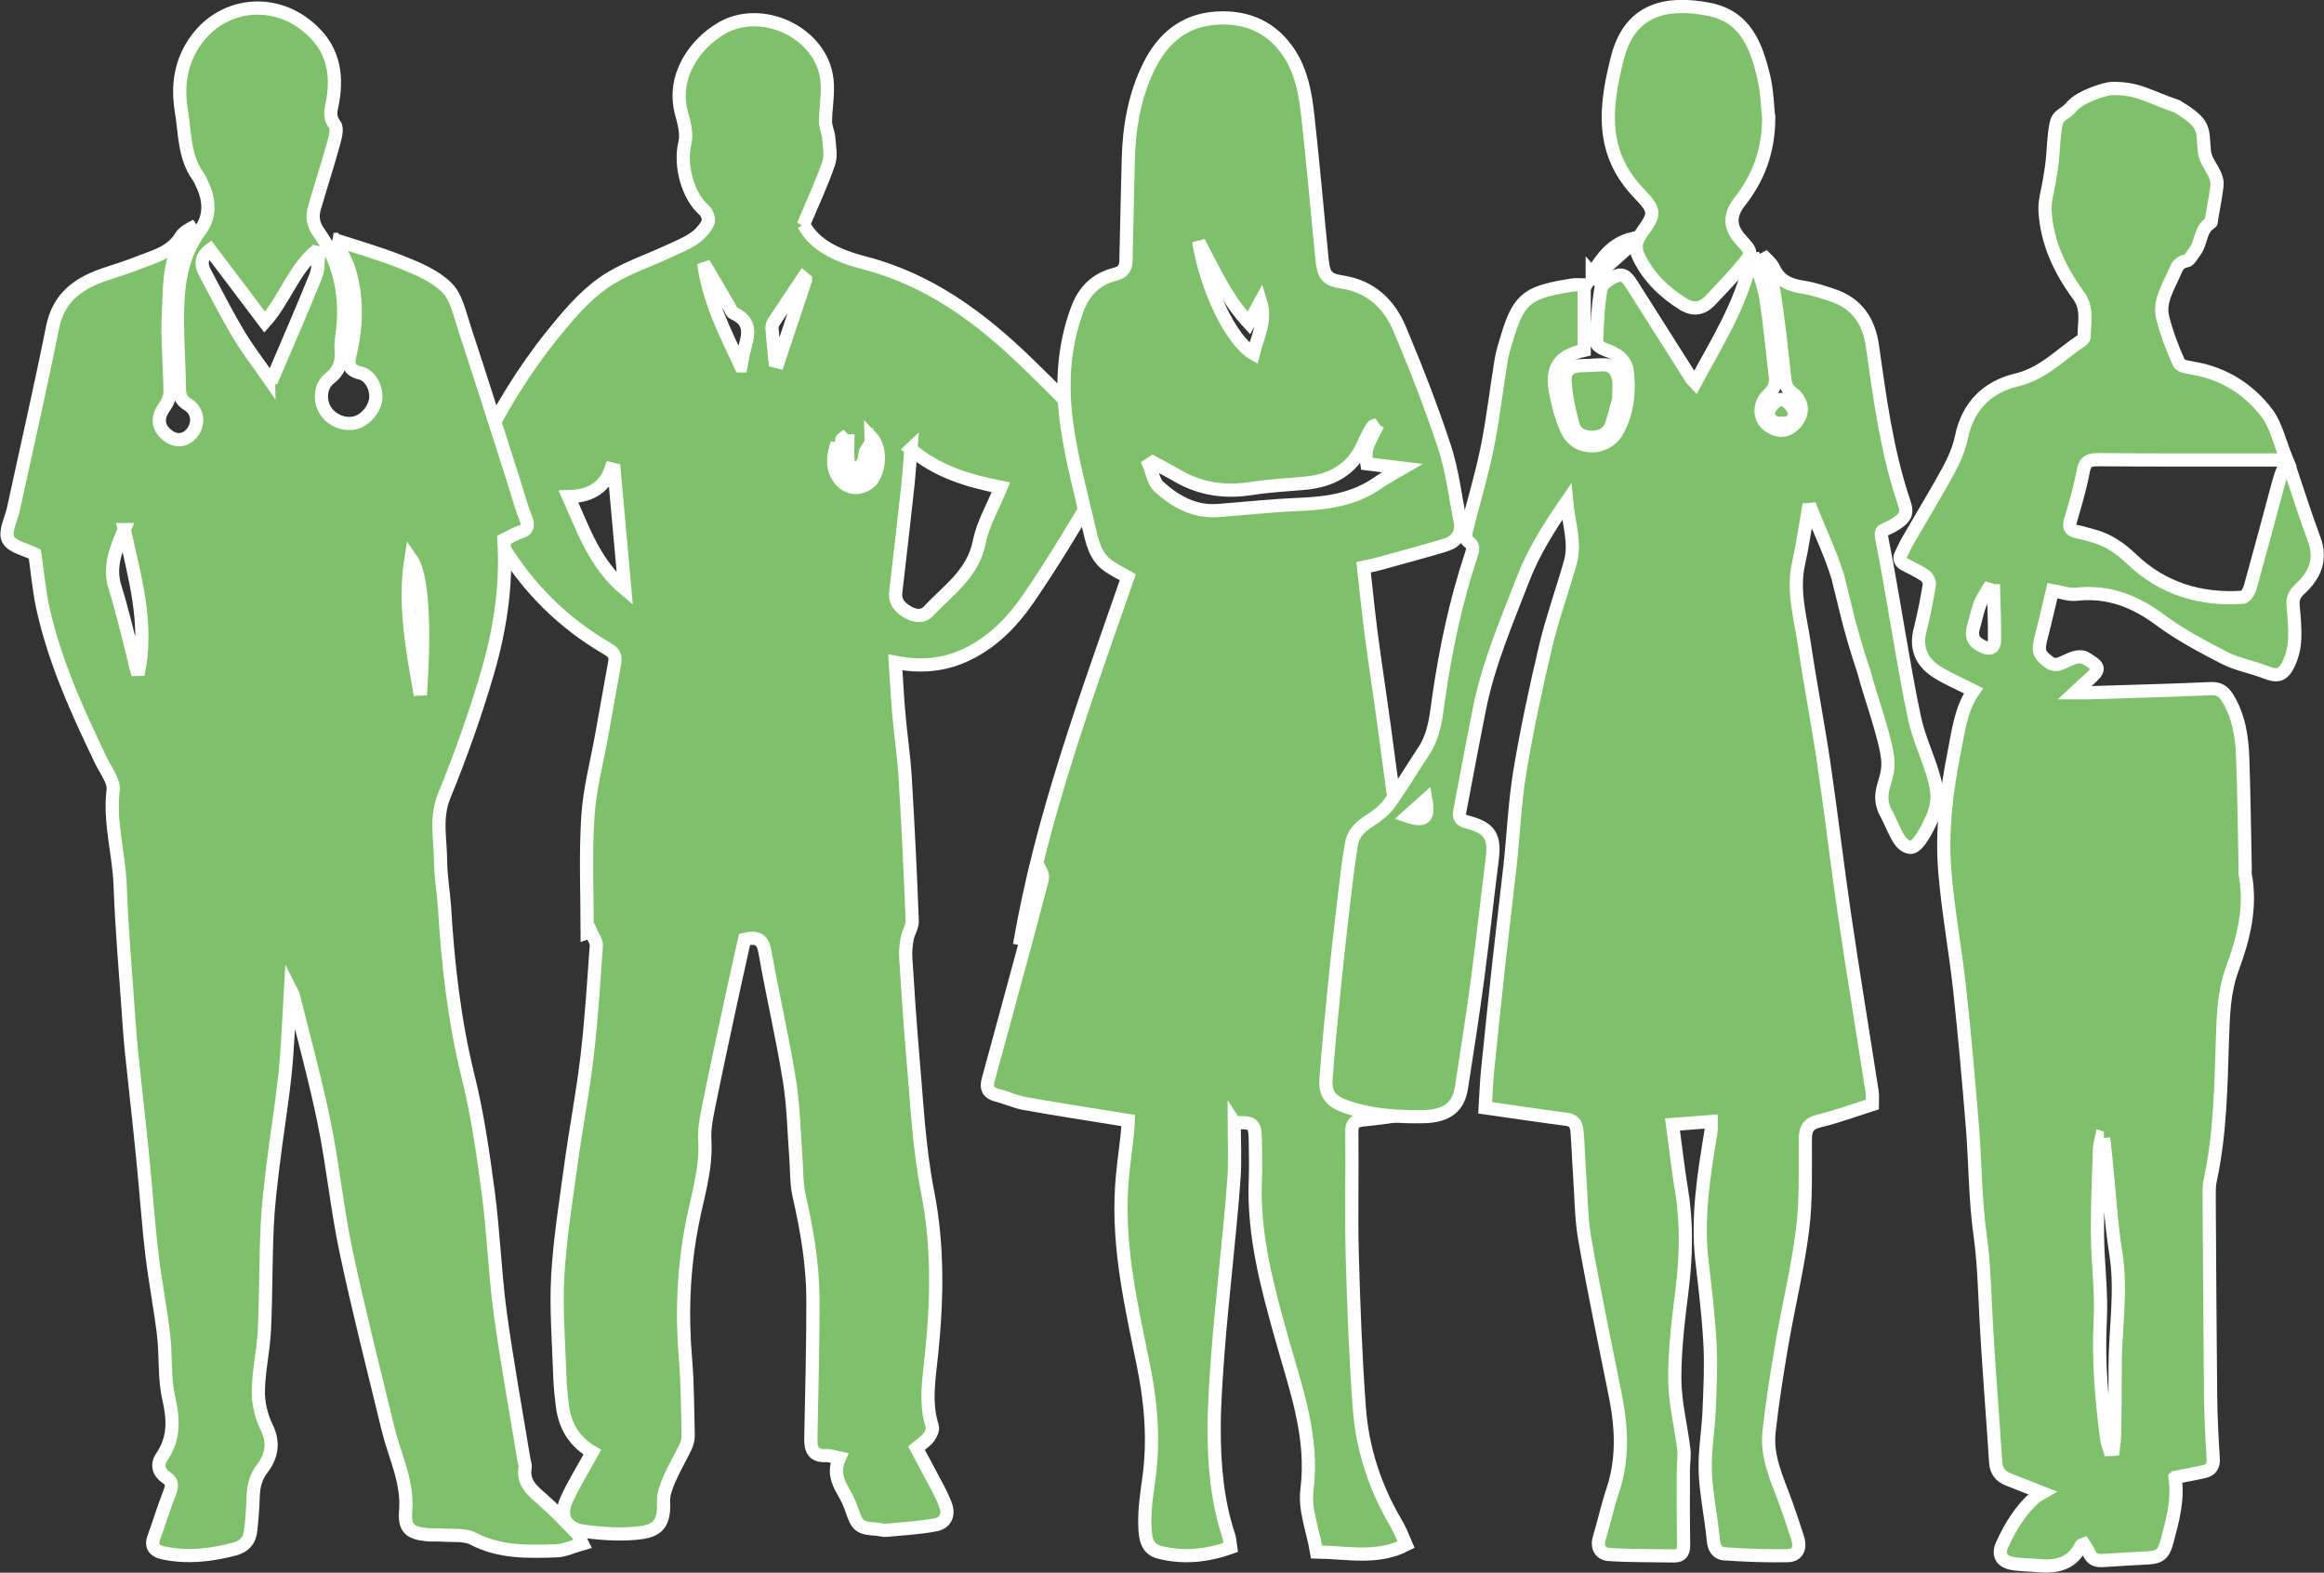 <?xml version="1.0" encoding="UTF-8"?>
<svg id="Layer_1" data-name="Layer 1" xmlns="http://www.w3.org/2000/svg" viewBox="0 0 176.04 119.12">
  <rect x="0" y="0" width="176.04" height="119.12" fill="#333333" stroke="none"/>
  <defs>
    <style>
      .cls-1 {
        fill: #7fc16b;
      }

      .cls-2 {
        fill: none;
        stroke: #fff;
      }
    </style>
  </defs>
  <path class="cls-1" d="m64.23,32.91c-.25.22-.49.34-.48.43.08.74.14,1.49.35,2.19.08.26.55.41.84.61.24-.35.54-.68.68-1.07.11-.3.02-.67.02-1.01-.18.28-.11.58-.2.83-.1.28-.35.5-.54.74-.22-.19-.61-.36-.64-.58-.09-.63-.03-1.29-.03-2.15m-3.21-11.72c-.06-.05-.12-.1-.18-.15-.75,1.12-1.5,2.24-2.24,3.37-.09.13-.14.33-.12.49.06.82.15,1.63.23,2.45.08.02.16.04.24.06.69-2.07,1.38-4.14,2.07-6.21m-4.89,6.52c.06-.33.09-.47.11-.61.19-1.22,1.1-2.59-.71-3.4-.11-.05-.15-.23-.23-.36-.66-1.13-1.32-2.27-1.99-3.4.35,2.73,1.56,5.15,2.8,7.77m-9.62,7.85c-.07-.02-.14-.03-.22-.05-.53,1.54-1.72,2.08-3.22,2.11,1.12,2.51,1.98,5.08,4.26,7-.28-3.13-.55-6.1-.82-9.06m22.49-1.55c-.09,1.11-.15,2.03-.25,2.94-.29,2.64-.59,5.28-.9,7.92-.08.72.33,1.14.87,1.47.53.32,1.17.43,1.6-.04,1.49-1.59,3.38-2.83,3.86-5.25.28-1.4,1.05-2.7,1.64-4.14-2.42-.48-4.8-1.16-6.83-2.89m-2.95,2.4c-.08-.01-.18-.06-.24-.04-1.24.57-1.94.28-2.29-1.05-.13-.51-.07-1.07-.11-1.73-.31.9-.4,1.68.03,2.44.58,1.04,1.7,1.19,2.58.36.75-1.08.64-2.6-.04-3.3.02.98.05,2.15.07,3.32m-5.17-19.39c.88,1.63,2.68,2.39,4.56,2.88,4.94,1.27,8.84,4.16,12.4,7.62,1.42,1.38,2.82,2.77,4.18,4.2.43.45.74,1.03,1.08,1.57.82,1.34.59,2.72-.14,3.95-1.63,2.76-3.28,5.51-5.09,8.14-1.14,1.66-2.56,3.14-4.43,4.09-1.78.91-3.62,1.09-5.62.7.09,1.33.15,2.65.27,3.96.14,1.62.39,3.22.48,4.84.22,3.59.39,7.19.53,10.78.02.44-.3.88-.38,1.33-.09.48-.14.97-.11,1.45.15,2.43.31,4.86.52,7.29.31,3.5.46,7.01,1.14,10.49.8,4.05.72,8.18.29,12.3-.18,1.8-.52,3.62.06,5.43.08.23-.11.62-.28.84-.22.29-.56.5-.92.8.55,1.04,1.12,2.09,1.68,3.15.19.36.35.72.5,1.1.32.77.04,1.41-.72,1.56-1.23.24-2.5.3-3.75.42-.25.02-.51-.07-.77-.09-1.23-.07-1.44-.25-1.82-1.41-.17-.52-.41-1.02-.69-1.49-.44-.76-.7-1.52-.27-2.48-.39-.08-.72-.21-1.04-.19-.92.04-1.13-.46-1.12-1.26.07-3.49.16-6.98.16-10.47,0-2.69-.45-5.34-1.05-7.96-.21-.92-.17-1.89-.24-2.83-.15-1.99-.18-3.99-.5-5.95-.52-3.24-1.28-6.43-1.84-9.66-.17-.97-.58-1.2-1.55-.97-.3,1.37-.62,2.78-.93,4.2-.62,2.87-1.24,5.73-1.82,8.61-.16.79-.31,1.61-.26,2.41.13,2.24-.59,4.34-.99,6.49-.64,3.36-.76,6.72-.47,10.12.16,1.91.15,3.83.2,5.75,0,.28-.07.58-.19.84-.4.84-.88,1.65-1.25,2.5-.23.54-.46,1.15-.43,1.71.1,1.89-.71,2.22-2.07,2.35-1.31.12-2.67.03-3.98-.15-1.37-.18-1.87-1.14-1.28-2.42.55-1.2,1.26-2.33,1.94-3.57-1.34-.77-2.07-1.96-2.26-3.46-.1-.8-.19-1.61-.21-2.42-.08-2.5-.29-5.01-.15-7.49.17-2.87.63-5.73,1.02-8.58.37-2.68.89-5.34,1.2-8.03.33-2.79.5-5.59.7-8.39.02-.34-.28-.7-.43-1.06l-.26.09c0-2.93-.14-5.87.05-8.79.13-2.12.7-4.2,1.07-6.3.32-1.81.64-3.62.97-5.43.11-.59-.26-.82-.67-1.06-3.27-1.91-5.89-4.53-7.84-7.73-.94-1.55-1.5-3.35-2.07-5.08-.18-.55,0-1.35.27-1.91,1.52-3.22,3.38-6.26,5.61-9.03,1.14-1.41,2.35-2.85,3.81-3.88,1.51-1.07,3.36-1.65,5.06-2.45.62-.29,1.28-.55,1.84-.94.43-.29.81-.72,1.05-1.18.11-.21-.06-.74-.27-.93-1.28-1.09-1.89-3.45-1.48-5.1.17-.7-.06-1.54-.26-2.27-.75-2.83,1.05-5.26,3.02-6.42,3.08-1.81,7.6.33,8,3.88.12,1.04-.1,2.12-.11,3.18,0,.42.22.84.25,1.26.05.64.19,1.34-.01,1.91-.53,1.53-1.22,3-1.92,4.67"/>
  <path class="cls-2" d="m64.23,32.91c-.25.22-.49.34-.48.43.08.74.14,1.49.35,2.19.08.26.55.41.84.61.24-.35.54-.68.68-1.07.11-.3.02-.67.02-1.01-.18.28-.11.58-.2.83-.1.28-.35.5-.54.74-.22-.19-.61-.36-.64-.58-.09-.63-.03-1.29-.03-2.15Zm-3.21-11.72c-.06-.05-.12-.1-.18-.15-.75,1.12-1.5,2.24-2.24,3.37-.09.13-.14.33-.12.49.06.82.15,1.63.23,2.45.08.02.16.04.24.06.69-2.07,1.38-4.14,2.07-6.21Zm-4.89,6.52c.06-.33.09-.47.11-.61.19-1.22,1.1-2.59-.71-3.4-.11-.05-.15-.23-.23-.36-.66-1.13-1.32-2.27-1.99-3.4.35,2.73,1.56,5.15,2.8,7.77Zm-9.62,7.85c-.07-.02-.14-.03-.22-.05-.53,1.54-1.72,2.08-3.22,2.11,1.12,2.51,1.98,5.08,4.26,7-.28-3.13-.55-6.1-.82-9.06Zm22.49-1.55c-.09,1.11-.15,2.03-.25,2.94-.29,2.64-.59,5.28-.9,7.92-.08.72.33,1.14.87,1.47.53.32,1.17.43,1.6-.04,1.49-1.59,3.38-2.83,3.86-5.25.28-1.4,1.05-2.7,1.64-4.14-2.42-.48-4.8-1.16-6.83-2.89Zm-2.95,2.4c-.08-.01-.18-.06-.24-.04-1.24.57-1.94.28-2.29-1.05-.13-.51-.07-1.07-.11-1.73-.31.9-.4,1.68.03,2.44.58,1.04,1.7,1.19,2.58.36.75-1.08.64-2.6-.04-3.3.02.98.05,2.15.07,3.32Zm-5.17-19.39c.88,1.63,2.68,2.39,4.56,2.88,4.94,1.27,8.84,4.16,12.4,7.62,1.42,1.38,2.82,2.77,4.18,4.2.43.45.74,1.03,1.08,1.57.82,1.34.59,2.72-.14,3.95-1.63,2.76-3.28,5.51-5.09,8.14-1.14,1.66-2.56,3.14-4.43,4.09-1.78.91-3.62,1.09-5.62.7.09,1.33.15,2.65.27,3.96.14,1.62.39,3.22.48,4.84.22,3.59.39,7.19.53,10.78.02.44-.3.88-.38,1.33-.09.48-.14.97-.11,1.45.15,2.43.31,4.86.52,7.29.31,3.5.46,7.01,1.14,10.49.8,4.05.72,8.18.29,12.3-.18,1.8-.52,3.62.06,5.43.08.23-.11.62-.28.84-.22.29-.56.5-.92.8.55,1.04,1.12,2.09,1.68,3.15.19.36.35.72.5,1.1.32.77.04,1.41-.72,1.56-1.23.24-2.5.3-3.75.42-.25.02-.51-.07-.77-.09-1.23-.07-1.44-.25-1.82-1.41-.17-.52-.41-1.02-.69-1.49-.44-.76-.7-1.52-.27-2.48-.39-.08-.72-.21-1.04-.19-.92.04-1.13-.46-1.12-1.26.07-3.49.16-6.98.16-10.47,0-2.69-.45-5.34-1.05-7.96-.21-.92-.17-1.89-.24-2.83-.15-1.99-.18-3.99-.5-5.95-.52-3.24-1.28-6.43-1.84-9.66-.17-.97-.58-1.2-1.55-.97-.3,1.37-.62,2.78-.93,4.2-.62,2.87-1.24,5.73-1.82,8.61-.16.79-.31,1.61-.26,2.41.13,2.24-.59,4.34-.99,6.49-.64,3.36-.76,6.72-.47,10.12.16,1.91.15,3.83.2,5.75,0,.28-.07.58-.19.84-.4.84-.88,1.65-1.25,2.5-.23.54-.46,1.15-.43,1.71.1,1.89-.71,2.22-2.07,2.35-1.31.12-2.67.03-3.98-.15-1.37-.18-1.87-1.14-1.28-2.42.55-1.2,1.26-2.33,1.94-3.57-1.34-.77-2.07-1.96-2.26-3.46-.1-.8-.19-1.61-.21-2.42-.08-2.5-.29-5.01-.15-7.49.17-2.87.63-5.73,1.02-8.58.37-2.68.89-5.34,1.2-8.03.33-2.79.5-5.59.7-8.39.02-.34-.28-.7-.43-1.06l-.26.09c0-2.93-.14-5.87.05-8.79.13-2.12.7-4.2,1.07-6.3.32-1.81.64-3.62.97-5.43.11-.59-.26-.82-.67-1.06-3.27-1.91-5.89-4.53-7.84-7.73-.94-1.55-1.5-3.35-2.07-5.08-.18-.55,0-1.35.27-1.91,1.52-3.22,3.38-6.26,5.61-9.03,1.14-1.41,2.35-2.85,3.81-3.88,1.51-1.07,3.36-1.65,5.06-2.45.62-.29,1.28-.55,1.84-.94.43-.29.81-.72,1.05-1.18.11-.21-.06-.74-.27-.93-1.28-1.09-1.89-3.45-1.48-5.1.17-.7-.06-1.54-.26-2.27-.75-2.83,1.05-5.26,3.02-6.42,3.08-1.81,7.6.33,8,3.88.12,1.04-.1,2.12-.11,3.18,0,.42.22.84.25,1.26.05.64.19,1.34-.01,1.91-.53,1.53-1.22,3-1.92,4.67Z"/>
  <path class="cls-1" d="m90.81,18.35c.6,3.61,2.49,7.49,4.13,8.43.32-1.3,1-2.51.55-3.93-.28.52-.56,1.03-.89,1.62-1.72-1.86-2.68-4.04-3.79-6.13m13.58,13.79c-.15.07-.38.09-.45.2-.25.42-.47.85-.66,1.3-.85,1.93-2.41,2.77-4.42,2.96-1.35.12-2.72.19-4.06.4-1.99.31-3.85.06-5.6-.96-.62-.36-1.25-.69-1.88-1.03-.09.06-.19.12-.28.18.24.57.34,1.3.75,1.68,1.24,1.11,2.67,1.93,4.44,1.8,2.05-.15,4.09-.38,6.14-.46,2.14-.09,4.19-.37,5.99-1.63.53-.37,1.11-.67,1.88-1.12-1.09-.13-1.9-.23-2.7-.33-.16-1.03-.12-1.14.84-2.98m-10.9,52.88c0,1.45.08,2.85-.02,4.24-.16,2.34-.42,4.67-.64,7-.19,2.02-.41,4.03-.56,6.05-.14,1.96-.3,3.93-.3,5.89,0,2.75.23,5.48,1.1,8.11.09.27.1.56.15.9-1.79.64-3.62.83-5.44.35-1.04-.27-1.04-1.35-1.06-2.15-.03-1.17.16-2.35.32-3.53.39-2.91.13-5.77-.46-8.63-.89-4.33-1.87-8.65-1.63-13.11.07-1.41.29-2.82.44-4.23.04-.39.06-.79.07-1.04-2.68-.43-5.27-.83-7.85-1.29-.73-.13-1.42-.46-2.14-.64-.64-.17-.78-.55-.62-1.13.88-3.21,1.75-6.43,2.62-9.64.5-1.86,1-3.71,1.48-5.57.05-.2,0-.43-.13-.68-.53,1.88-1.06,3.77-1.59,5.65,1.64-9.6,5.02-18.68,8.2-27.85-.5-.29-1.04-.55-1.52-.89-.94-.68-1.17-1.76-1.41-2.79-.59-2.55-1.28-5.08-1.66-7.66-.45-3.02-.32-6.05.77-8.97.51-1.38,1.44-2.29,2.86-2.64.6-.15.81-.48.82-1.03.06-2.58.11-5.17.18-7.75.07-2.44.49-4.82,1.59-7.02,1.05-2.1,2.69-3.46,5.12-3.6,2.32-.14,4.21.72,5.49,2.68.93,1.43,1.22,3.1,1.4,4.76.4,3.59.71,7.2,1.07,10.79.12,1.25.35,1.58,1.53,1.76,2.18.34,3.57,1.68,4.36,3.57,1.24,2.94,2.4,5.92,3.4,8.95.59,1.82.81,3.75,1.18,5.64.18.93-.32,1.52-1.14,1.77-1.72.52-3.47.98-5.2,1.46-.3.08-.62.13-.98.21.19,1.66.35,3.3.56,4.93.31,2.37.68,4.74,1,7.11.35,2.57.7,5.15,1.01,7.72.17,1.44.31,2.88.38,4.33.21,4.07.85,8.07,1.84,12.02.35,1.39.63,2.8.95,4.2.1.45-.04.74-.5.81-1.7.26-3.41.57-5.12.73-.71.07-1.03.17-1.01.98.04,3.08-.05,6.16.03,9.23.11,3.89.25,7.78.54,11.65.23,3.06,1.17,5.96,2.74,8.63.15.25.28.51.4.77.12.26.23.53.4.93-2.16,1.12-4.4.59-6.78.55-.27-1.61-.92-3.21-.73-4.69.51-4.01-.83-7.64-1.87-11.34-1.12-3.98-2.21-7.95-2.04-12.14.04-1.01.01-2.02,0-3.03-.03-1.26-.16-1.37-1.58-1.3"/>
  <path class="cls-2" d="m90.81,18.35c.6,3.61,2.49,7.49,4.13,8.43.32-1.3,1-2.51.55-3.93-.28.52-.56,1.03-.89,1.62-1.72-1.86-2.68-4.04-3.79-6.13Zm13.58,13.79c-.15.07-.38.09-.45.2-.25.42-.47.85-.66,1.3-.85,1.93-2.41,2.77-4.42,2.96-1.35.12-2.72.19-4.06.4-1.99.31-3.85.06-5.6-.96-.62-.36-1.25-.69-1.88-1.03-.09.06-.19.12-.28.18.24.57.34,1.3.75,1.68,1.24,1.11,2.67,1.93,4.44,1.8,2.05-.15,4.09-.38,6.14-.46,2.14-.09,4.19-.37,5.99-1.63.53-.37,1.11-.67,1.88-1.12-1.09-.13-1.9-.23-2.7-.33-.16-1.03-.12-1.14.84-2.98Zm-10.9,52.88c0,1.45.08,2.85-.02,4.24-.16,2.34-.42,4.67-.64,7-.19,2.02-.41,4.03-.56,6.05-.14,1.96-.3,3.93-.3,5.89,0,2.75.23,5.48,1.1,8.11.09.27.1.56.15.9-1.79.64-3.62.83-5.44.35-1.04-.27-1.04-1.35-1.06-2.15-.03-1.17.16-2.35.32-3.53.39-2.91.13-5.77-.46-8.63-.89-4.33-1.87-8.65-1.63-13.11.07-1.41.29-2.82.44-4.23.04-.39.06-.79.07-1.04-2.68-.43-5.27-.83-7.85-1.29-.73-.13-1.42-.46-2.14-.64-.64-.17-.78-.55-.62-1.13.88-3.21,1.75-6.43,2.62-9.64.5-1.86,1-3.71,1.48-5.57.05-.2,0-.43-.13-.68-.53,1.88-1.06,3.77-1.59,5.65,1.64-9.6,5.02-18.68,8.2-27.85-.5-.29-1.04-.55-1.52-.89-.94-.68-1.17-1.76-1.41-2.79-.59-2.55-1.28-5.08-1.66-7.66-.45-3.02-.32-6.05.77-8.97.51-1.38,1.44-2.29,2.86-2.64.6-.15.81-.48.82-1.03.06-2.58.11-5.17.18-7.75.07-2.44.49-4.82,1.59-7.02,1.05-2.1,2.69-3.46,5.12-3.6,2.32-.14,4.21.72,5.49,2.68.93,1.43,1.22,3.1,1.4,4.76.4,3.59.71,7.2,1.07,10.79.12,1.25.35,1.58,1.53,1.76,2.18.34,3.57,1.68,4.36,3.57,1.24,2.94,2.4,5.92,3.4,8.95.59,1.82.81,3.75,1.18,5.64.18.93-.32,1.52-1.14,1.77-1.72.52-3.47.98-5.2,1.46-.3.08-.62.13-.98.21.19,1.66.35,3.3.56,4.93.31,2.37.68,4.74,1,7.11.35,2.57.7,5.15,1.01,7.72.17,1.44.31,2.88.38,4.33.21,4.07.85,8.07,1.84,12.02.35,1.39.63,2.8.95,4.2.1.45-.04.74-.5.81-1.7.26-3.41.57-5.12.73-.71.07-1.03.17-1.01.98.04,3.08-.05,6.16.03,9.23.11,3.89.25,7.78.54,11.65.23,3.06,1.17,5.96,2.74,8.63.15.25.28.51.4.77.12.26.23.53.4.93-2.16,1.12-4.4.59-6.78.55-.27-1.61-.92-3.21-.73-4.69.51-4.01-.83-7.64-1.87-11.34-1.12-3.98-2.21-7.95-2.04-12.14.04-1.01.01-2.02,0-3.03-.03-1.26-.16-1.37-1.58-1.3Z"/>
  <path class="cls-1" d="m31.84,52.63c.39-5.62.11-9.15-.71-10.32-.55,3.43.1,6.88.71,10.32m-22.43-12.52c-.6,1.43-1.2,2.8-.69,4.4.51,1.61.88,3.26,1.31,4.9.08.31.14.62.21.92.07.26.15.53.21.75.83-3.78-.25-7.36-1.04-10.97m10.92-11.51c.11,0,.22,0,.34,0,1.09-2.55,2.2-5.1,3.24-7.67.22-.54.17-1.18.24-1.78-.1-.02-.19-.05-.29-.07-1.66,1.44-2.31,3.64-3.81,5.32-1.4-1.85-2.76-3.66-4.14-5.48-.68.51-.73,1.09-.39,1.72.83,1.55,1.62,3.12,2.52,4.63.69,1.16,1.52,2.23,2.29,3.34m4.94-10.47c1.56.51,3.4,1.03,5.18,1.74,1.21.48,2.51,1.03,3.4,1.92.73.72.97,1.98,1.32,3.03,1.3,3.96,2.56,7.93,3.83,11.9.27.85.49,1.72.83,2.55.23.57.14.85-.44,1.04-.43.14-.82.39-1.22.58.23,3.47-.3,6.85-1.26,10.12-.92,3.14-2.02,6.23-3.26,9.26-.68,1.66-.29,3.25-.28,4.87,0,1.18.22,2.36.3,3.55.26,4.33.74,8.61,1.79,12.85.71,2.87,1.13,5.82,1.52,8.75.4,3.01.5,6.06.9,9.07.51,3.74,1.19,7.45,1.8,11.18.03.2.13.41.1.59-.21,1.17.54,1.77,1.3,2.43.91.8,1.75,1.68,2.6,2.55.15.15.21.39.43.82-.7.2-1.3.5-1.91.53-2.17.07-4.33.15-6.37-.92-.64-.33-1.52-.21-2.3-.27-.38-.03-.76.01-1.13-.02-1.38-.13-1.78-.49-1.67-1.84.17-2.19-.82-4.09-1.32-6.12-1.09-4.5-2.24-8.99-3.2-13.52-.68-3.21-.99-6.49-1.65-9.71-.66-3.23-1.54-6.42-2.33-9.62-.03-.13-.11-.24-.23-.48-.13,2.2-.19,4.26-.4,6.3-.24,2.32-.63,4.63-.91,6.95-.19,1.55-.38,3.11-.45,4.66-.12,2.61-.09,5.23-.21,7.84-.07,1.55-.44,3.1-.46,4.65-.02.91.22,1.91.62,2.73.59,1.19.39,2.21-.33,3.15-.5.65-.65,1.32-.68,2.08-.03.87-.09,1.74-.19,2.6-.08.74-.45,1.21-1.26,1.42-1.76.46-3.53.66-5.32.29-.58-.12-1.04-.41-.76-1.16.4-1.1.74-2.23,1.17-3.33.2-.5.31-.88-.24-1.24-.56-.37-.72-.97-.35-1.51.97-1.41.93-2.83.56-4.45-.36-1.56-.21-3.23-.4-4.84-.24-2.03-.64-4.04-.88-6.07-.29-2.44-.45-4.9-.7-7.34-.26-2.64-.56-5.28-.84-7.92-.09-.84-.15-1.67-.21-2.51-.23-3.41-.54-6.82-.66-10.23-.09-2.4-.83-4.73-.53-7.17.09-.69-.55-1.48-.9-2.21-1.8-3.74-3.52-7.51-4.42-11.58-.3-1.35-.41-2.74-.61-4.1-.67-.34-1.73-.54-2.03-1.13-.28-.56.24-1.52.41-2.3.99-4.58,2.04-9.15,2.96-13.74.47-2.35,2.05-3.4,4.11-4.07.87-.28,1.75-.57,2.6-.91,1.12-.43,2.3-.74,3.01-1.89.23-.38.72-.61,1.17-.85-2.17,1.71-1.98,4.19-2.11,6.49-.11,2.02.1,4.06.12,6.1,0,.38-.18.82-.41,1.14-.58.79-.55,1.52.18,2.13.64.54,1.4.47,1.9-.16.56-.72.45-1.68-.35-2.16-.5-.3-.6-.65-.61-1.19-.02-1.74-.15-3.49-.15-5.23,0-2.38.21-4.71,1.72-6.75.78-1.05.73-2.28.17-3.46-.1-.21-.18-.43-.32-.62-1.07-1.49-.99-3.26-1.27-4.95-.31-1.91-.08-3.66,1.04-5.28,1.99-2.87,5.8-3.36,8.5-1.15,1.9,1.55,2.32,3.47,1.91,5.75-.1.54-.31,1.09.17,1.7.24.31.01,1.05-.13,1.56-.44,1.6-.96,3.18-1.42,4.78-.18.63-.1,1.21.32,1.8,1.74,2.43,2.19,5.17,1.74,8.08-.04.26-.05.52-.03.78.08.88-.09,1.61-.86,2.21-.69.54-.79,1.55-.42,2.29.41.8,1.39,1.28,2.27,1.1.76-.15,1.48-.93,1.62-1.75.13-.77-.33-1.84-1.14-2.03-1.21-.28-.87-1.04-.72-1.74.44-2.02.46-4.03-.12-6-.27-.91-.83-1.73-1.16-2.39"/>
  <path class="cls-2" d="m31.84,52.63c.39-5.62.11-9.15-.71-10.32-.55,3.43.1,6.88.71,10.32Zm-22.43-12.52c-.6,1.43-1.2,2.8-.69,4.4.51,1.61.88,3.26,1.31,4.9.08.31.14.62.21.92.07.26.15.53.21.75.83-3.78-.25-7.36-1.04-10.97Zm10.92-11.51c.11,0,.22,0,.34,0,1.09-2.55,2.2-5.1,3.24-7.67.22-.54.17-1.18.24-1.78-.1-.02-.19-.05-.29-.07-1.66,1.44-2.31,3.64-3.81,5.32-1.4-1.85-2.76-3.66-4.14-5.48-.68.51-.73,1.09-.39,1.72.83,1.55,1.62,3.12,2.52,4.63.69,1.16,1.52,2.23,2.29,3.34Zm4.94-10.47c1.56.51,3.4,1.03,5.18,1.74,1.21.48,2.51,1.03,3.4,1.92.73.72.97,1.98,1.32,3.03,1.3,3.96,2.56,7.93,3.83,11.9.27.85.49,1.72.83,2.55.23.57.14.85-.44,1.04-.43.14-.82.39-1.22.58.23,3.47-.3,6.85-1.26,10.12-.92,3.14-2.02,6.23-3.26,9.26-.68,1.66-.29,3.25-.28,4.87,0,1.18.22,2.36.3,3.55.26,4.33.74,8.61,1.79,12.85.71,2.87,1.13,5.82,1.52,8.75.4,3.01.5,6.06.9,9.07.51,3.74,1.19,7.45,1.8,11.18.03.2.13.41.1.59-.21,1.17.54,1.77,1.3,2.43.91.8,1.75,1.68,2.6,2.55.15.15.21.39.43.82-.7.2-1.3.5-1.91.53-2.17.07-4.33.15-6.37-.92-.64-.33-1.52-.21-2.3-.27-.38-.03-.76.01-1.13-.02-1.38-.13-1.78-.49-1.67-1.84.17-2.19-.82-4.09-1.32-6.12-1.09-4.5-2.24-8.99-3.2-13.52-.68-3.21-.99-6.49-1.65-9.71-.66-3.23-1.54-6.42-2.33-9.62-.03-.13-.11-.24-.23-.48-.13,2.2-.19,4.26-.4,6.3-.24,2.32-.63,4.63-.91,6.95-.19,1.55-.38,3.11-.45,4.66-.12,2.61-.09,5.23-.21,7.84-.07,1.55-.44,3.1-.46,4.65-.02.91.22,1.91.62,2.73.59,1.19.39,2.21-.33,3.15-.5.65-.65,1.32-.68,2.08-.03.87-.09,1.74-.19,2.6-.08.74-.45,1.21-1.26,1.42-1.76.46-3.53.66-5.32.29-.58-.12-1.04-.41-.76-1.16.4-1.1.74-2.23,1.17-3.33.2-.5.31-.88-.24-1.24-.56-.37-.72-.97-.35-1.51.97-1.41.93-2.83.56-4.45-.36-1.56-.21-3.23-.4-4.84-.24-2.03-.64-4.04-.88-6.07-.29-2.44-.45-4.9-.7-7.34-.26-2.64-.56-5.28-.84-7.92-.09-.84-.15-1.67-.21-2.51-.23-3.41-.54-6.82-.66-10.23-.09-2.4-.83-4.73-.53-7.17.09-.69-.55-1.48-.9-2.21-1.8-3.74-3.52-7.51-4.42-11.58-.3-1.35-.41-2.74-.61-4.1-.67-.34-1.73-.54-2.03-1.13-.28-.56.24-1.52.41-2.3.99-4.58,2.04-9.15,2.96-13.74.47-2.35,2.05-3.4,4.11-4.07.87-.28,1.75-.57,2.6-.91,1.12-.43,2.3-.74,3.01-1.89.23-.38.72-.61,1.17-.85-2.17,1.71-1.98,4.19-2.11,6.49-.11,2.02.1,4.06.12,6.1,0,.38-.18.82-.41,1.14-.58.79-.55,1.52.18,2.13.64.54,1.4.47,1.9-.16.56-.72.45-1.68-.35-2.16-.5-.3-.6-.65-.61-1.19-.02-1.74-.15-3.49-.15-5.23,0-2.38.21-4.71,1.72-6.75.78-1.05.73-2.28.17-3.46-.1-.21-.18-.43-.32-.62-1.07-1.49-.99-3.26-1.27-4.95-.31-1.91-.08-3.66,1.04-5.28,1.99-2.87,5.8-3.36,8.5-1.15,1.9,1.55,2.32,3.47,1.91,5.75-.1.54-.31,1.09.17,1.7.24.31.01,1.05-.13,1.56-.44,1.6-.96,3.18-1.42,4.78-.18.63-.1,1.21.32,1.8,1.74,2.43,2.19,5.17,1.74,8.08-.04.26-.05.52-.03.78.08.88-.09,1.61-.86,2.21-.69.54-.79,1.55-.42,2.29.41.8,1.39,1.28,2.27,1.1.76-.15,1.48-.93,1.62-1.75.13-.77-.33-1.84-1.14-2.03-1.21-.28-.87-1.04-.72-1.74.44-2.02.46-4.03-.12-6-.27-.91-.83-1.73-1.16-2.39Z"/>
  <path class="cls-1" d="m106.63,61.82c.5-.45.91-.82,1.38-1.24.24,1.37-.08,1.68-1.38,1.24m39.72.2c.52-1.29.43-2,.18-2.97-.41-1.58-1.17-3.08-1.51-4.67-.79-3.68-1.67-9.57-2.41-13.26-.26-1.31-.06-.68,1.16-1.55.63-.45.71-.79.47-1.48-1.31-3.87-1.84-7.89-2.41-11.91-.26-1.85-1.19-3.23-3.05-3.83-.71-.23-1.43-.48-2.16-.59-.99-.15-1.8-.44-2.26-1.44-.18-.4-.59-.7-.9-1.05.24.89.72,1.62.85,2.42.37,2.27.62,4.57.87,6.86.06.51.11.88.58,1.22.81.59.88,1.5.31,2.2-.62.74-1.33.82-2.13.24-.69-.5-.74-1.59-.03-2.27.45-.42.65-.85.57-1.44-.24-1.98-.41-3.97-.72-5.93-.16-1-.57-1.97-.87-2.95-.09.01-.17.03-.26.04-.74,3.4-2.58,6.28-4.22,9.33-.16-.17-.23-.22-.27-.29-1.5-2.36-3-4.72-4.49-7.08-.29-.46-.61-.97-1.21-.72-.46.19-1.1.58-1.17.97-.24,1.35-.28,2.74-.33,4.11,0,.16.39.42.64.5.85.28,1.59.77,1.69,1.66.17,1.56.02,3.13-.78,4.54-.8,1.41-2.95,1.48-3.71.05-.46-.87-.7-1.88-.91-2.85-.43-2,.18-2.91,2.13-3.35v-4.94c-.21,0-.56-.05-.9,0-3.23.52-4,.9-4.88,3.78-.19.63-.4,1.26-.51,1.91-.37,2.25-.62,4.52-1.08,6.75-.43,2.11-1.07,4.17-1.58,6.26-.05.23.01.62.17.73.46.31.35.64.21,1.05-1.17,3.53-1.93,7.15-2.46,10.84-.19,1.36-.31,2.75-1.11,3.96-.88,1.32-1.69,2.69-2.61,3.98-.37.51-.91.94-1.45,1.28-.7.44-1.28.95-1.42,1.76-.24,1.37-.4,2.74-.56,4.12-.26,2.24-.52,4.48-.74,6.72-.24,2.36-.47,4.72-.64,7.08-.07,1.02.38,1.6,1.37,1.96,1.93.71,3.96.84,5.98.81,1.87-.04,2.69-.75,2.92-2.23.43-2.76.86-5.53,1.23-8.3.39-2.97.71-5.96,1.09-8.94.22-1.77-.16-2.4-1.9-2.85-.42-.11-.65-.31-.56-.78.5-2.6.98-5.21,1.5-7.81.68-3.4,2.05-6.57,3.29-9.78.79-2.06,1.94-3.89,3.31-5.88.16,1.68.7,3.13.27,4.63-.6,2.1-1.34,4.15-1.85,6.27-.74,3.13-1.42,6.28-1.95,9.45-.39,2.33-.49,4.71-.74,7.07-.27,2.47-.58,4.93-.85,7.4-.3,2.76-.59,5.52-.87,8.28-.09.91-.12,1.83-.18,2.8,2.12.3,4.15.61,6.18.87.61.08.75.49.78.96.09,1.1.12,2.2.2,3.3.11,1.62.11,3.26.39,4.85.7,3.97,1.53,7.92,2.32,11.87.48,2.41.58,4.8-.22,7.18-.39,1.17-.65,2.38-1.01,3.57-.21.7.13,1.19.72,1.23,1.64.11,3.28.08,4.92.11.7.01.76-.4.75-.97-.03-1.85-.02-3.7-.02-5.55,0-.51.1-1.03.04-1.54-.22-1.8-.69-3.6-.69-5.4,0-2.25.28-4.5.56-6.74.3-2.49.37-4.96-.04-7.45-.27-1.66-.46-3.34-.69-5.03,1.01-.08,1.95-.15,2.92-.22,0,.32.03.53,0,.72-.54,3.26-1.07,6.51-.69,9.83.24,2.1.5,4.2.61,6.3.09,1.7,0,3.41-.07,5.12-.07,1.53-.35,3.06-.29,4.57.07,1.72.45,3.43.61,5.15.05.6.3,1.01.81,1.05,1.61.11,3.22.17,4.83.14.77-.02.98-.62.75-1.33-.28-.88-.57-1.75-.88-2.61-.63-1.76-1.5-3.49-1.29-5.42.24-2.2.59-4.39.96-6.57.5-2.92,1.21-5.81,1.58-8.74.28-2.24.2-4.53.21-6.79,0-.8.16-1.25,1.03-1.46,1.38-.33,2.72-.83,4.04-1.25,0-.36.03-.63,0-.89-.69-4.47-1.43-8.93-2.09-13.41-.56-3.82-1.01-7.67-1.57-11.49-.45-3.05-1.04-6.07-1.49-9.12-.3-2.01-.9-4-.43-6.08.3-1.34.49-2.71.73-4.06.07,0,.15-.02.22-.03.68,1.71,1.49,3.37,2.02,5.12.56,2.16.82,3.71,1.98,7.19.39,1.56,1.7,5.12,1.81,6.71.11,1.59-.86,2.26-.26,3.74.77,1.42,1.05,2.71,1.93,2.84.46.07,1.03-.77,1.68-2.19"/>
  <path class="cls-2" d="m106.63,61.82c.5-.45.91-.82,1.38-1.24.24,1.37-.08,1.68-1.38,1.24Zm39.72.2c.52-1.29.43-2,.18-2.97-.41-1.58-1.17-3.08-1.51-4.67-.79-3.68-1.67-9.57-2.41-13.26-.26-1.31-.06-.68,1.16-1.55.63-.45.71-.79.47-1.48-1.31-3.87-1.84-7.89-2.41-11.91-.26-1.85-1.19-3.23-3.05-3.83-.71-.23-1.43-.48-2.16-.59-.99-.15-1.8-.44-2.26-1.44-.18-.4-.59-.7-.9-1.05.24.89.72,1.62.85,2.42.37,2.27.62,4.57.87,6.86.06.51.11.88.58,1.22.81.59.88,1.5.31,2.2-.62.74-1.33.82-2.13.24-.69-.5-.74-1.59-.03-2.27.45-.42.65-.85.57-1.44-.24-1.98-.41-3.97-.72-5.93-.16-1-.57-1.97-.87-2.95-.09.01-.17.03-.26.04-.74,3.4-2.58,6.28-4.22,9.33-.16-.17-.23-.22-.27-.29-1.5-2.36-3-4.72-4.49-7.08-.29-.46-.61-.97-1.21-.72-.46.19-1.1.58-1.17.97-.24,1.35-.28,2.74-.33,4.11,0,.16.39.42.64.5.85.28,1.59.77,1.69,1.66.17,1.56.02,3.13-.78,4.54-.8,1.41-2.95,1.48-3.71.05-.46-.87-.7-1.88-.91-2.85-.43-2,.18-2.91,2.13-3.35v-4.94c-.21,0-.56-.05-.9,0-3.23.52-4,.9-4.88,3.78-.19.63-.4,1.26-.51,1.91-.37,2.25-.62,4.52-1.08,6.75-.43,2.11-1.07,4.17-1.58,6.26-.05.23.01.62.17.73.46.31.35.64.21,1.05-1.17,3.53-1.93,7.15-2.46,10.84-.19,1.36-.31,2.75-1.11,3.96-.88,1.32-1.69,2.69-2.61,3.98-.37.51-.91.94-1.45,1.28-.7.44-1.28.95-1.42,1.76-.24,1.37-.4,2.74-.56,4.12-.26,2.24-.52,4.48-.74,6.72-.24,2.36-.47,4.72-.64,7.08-.07,1.02.38,1.6,1.37,1.96,1.93.71,3.96.84,5.98.81,1.87-.04,2.69-.75,2.92-2.23.43-2.76.86-5.53,1.23-8.3.39-2.97.71-5.96,1.09-8.94.22-1.77-.16-2.4-1.9-2.85-.42-.11-.65-.31-.56-.78.5-2.6.98-5.21,1.5-7.81.68-3.4,2.05-6.57,3.29-9.78.79-2.06,1.94-3.89,3.31-5.88.16,1.68.7,3.13.27,4.63-.6,2.1-1.34,4.15-1.85,6.27-.74,3.13-1.42,6.28-1.95,9.45-.39,2.33-.49,4.71-.74,7.07-.27,2.47-.58,4.93-.85,7.4-.3,2.76-.59,5.52-.87,8.28-.09.91-.12,1.83-.18,2.8,2.12.3,4.15.61,6.18.87.61.08.75.49.78.96.09,1.1.12,2.2.2,3.3.11,1.62.11,3.26.39,4.85.7,3.97,1.53,7.92,2.32,11.87.48,2.41.58,4.8-.22,7.18-.39,1.17-.65,2.38-1.01,3.57-.21.7.13,1.19.72,1.23,1.64.11,3.28.08,4.92.11.7.01.76-.4.75-.97-.03-1.85-.02-3.7-.02-5.55,0-.51.1-1.03.04-1.54-.22-1.8-.69-3.6-.69-5.4,0-2.25.28-4.5.56-6.74.3-2.49.37-4.96-.04-7.45-.27-1.66-.46-3.34-.69-5.03,1.01-.08,1.95-.15,2.92-.22,0,.32.03.53,0,.72-.54,3.26-1.07,6.51-.69,9.83.24,2.1.5,4.2.61,6.3.09,1.7,0,3.41-.07,5.12-.07,1.53-.35,3.06-.29,4.57.07,1.72.45,3.43.61,5.15.05.6.3,1.01.81,1.05,1.61.11,3.22.17,4.83.14.77-.02.98-.62.75-1.33-.28-.88-.57-1.75-.88-2.61-.63-1.76-1.5-3.49-1.29-5.42.24-2.2.59-4.39.96-6.57.5-2.92,1.21-5.81,1.58-8.74.28-2.24.2-4.53.21-6.79,0-.8.16-1.25,1.03-1.46,1.38-.33,2.72-.83,4.04-1.25,0-.36.03-.63,0-.89-.69-4.47-1.43-8.93-2.09-13.41-.56-3.82-1.01-7.67-1.57-11.49-.45-3.05-1.04-6.07-1.49-9.12-.3-2.01-.9-4-.43-6.08.3-1.34.49-2.71.73-4.06.07,0,.15-.02.22-.03.68,1.71,1.49,3.37,2.02,5.12.56,2.16.82,3.71,1.98,7.19.39,1.56,1.7,5.12,1.81,6.71.11,1.59-.86,2.26-.26,3.74.77,1.42,1.05,2.71,1.93,2.84.46.07,1.03-.77,1.68-2.19Z"/>
  <path class="cls-1" d="m133.98,8.91c-.01,2.61-.82,4.61-2.21,6.38-.77.98-.78,1.9.07,2.84.9.99.93,1.02.1,2.01-.76.91-1.59,1.77-2.4,2.63-.6.63-1.28.73-2.03.27-1.43-.89-2.6-2.01-3.36-3.54-.33-.67-.26-1.23.18-1.83,1.07-1.48,1.1-1.69-.18-3.03-2.96-3.07-2.59-6.52-1.63-10.27,1-3.91,4.02-4.21,6.86-3.68,2.84.53,3.64,2.75,4.21,5.09.27,1.11.29,2.29.38,3.12"/>
  <path class="cls-2" d="m133.98,8.91c-.01,2.61-.82,4.61-2.21,6.38-.77.98-.78,1.9.07,2.84.9.99.93,1.02.1,2.01-.76.91-1.59,1.77-2.4,2.63-.6.63-1.28.73-2.03.27-1.43-.89-2.6-2.01-3.36-3.54-.33-.67-.26-1.23.18-1.83,1.07-1.48,1.1-1.69-.18-3.03-2.96-3.07-2.59-6.52-1.63-10.27,1-3.91,4.02-4.21,6.86-3.68,2.84.53,3.64,2.75,4.21,5.09.27,1.11.29,2.29.38,3.12Z"/>
  <path class="cls-1" d="m122.76,29.67c-.22.82-.42,1.66-.68,2.47-.21.65-.71.94-1.39.98-.71.04-1.34-.25-1.52-.89-.31-1.09-.55-2.22-.62-3.35-.05-.87.45-1.18,1.35-1.19.52,0,1.03-.06,1.55-.06.75,0,1.05.51,1.17,1.15.05.28,0,.58,0,.87.05.01.09.02.14.04"/>
  <path class="cls-2" d="m122.76,29.67c-.22.82-.42,1.66-.68,2.47-.21.65-.71.94-1.39.98-.71.04-1.34-.25-1.52-.89-.31-1.09-.55-2.22-.62-3.35-.05-.87.45-1.18,1.35-1.19.52,0,1.03-.06,1.55-.06.75,0,1.05.51,1.17,1.15.05.28,0,.58,0,.87.05.01.09.02.14.04Z"/>
  <path class="cls-1" d="m134.91,32.07c-.64.01-1.06-.4-.93-.94.09-.38.67-.9,1-.88.34.02.86.58.93.97.11.6-.4.88-1.01.86"/>
  <path class="cls-2" d="m134.91,32.07c-.64.01-1.06-.4-.93-.94.09-.38.67-.9,1-.88.34.02.86.58.93.97.11.6-.4.88-1.01.86Z"/>
  <path class="cls-1" d="m120.61,20.75c.71-1.22,1.54-2.31,3-2.67l.21.23c-1,.89-2,1.78-3,2.67-.07-.08-.14-.16-.21-.24"/>
  <path class="cls-2" d="m120.61,20.75c.71-1.22,1.54-2.31,3-2.67l.21.23c-1,.89-2,1.78-3,2.67-.07-.08-.14-.16-.21-.24Z"/>
  <path class="cls-1" d="m151,44.74c-.12-.04-.25-.08-.38-.12-.22.38-.49.74-.64,1.15-.2.52-.3,1.08-.46,1.62-.25.8-.07,1.23.68,1.58.53.25.87.11.88-.46.02-1.26-.04-2.51-.07-3.77m8.36,41.46c-.06,0-.11,0-.17-.02-.06.3-.15.59-.16.89-.07,2.16-.17,4.32-.15,6.47.02,2.18.33,4.38.21,6.55-.16,2.98.11,5.91.48,8.85.04.29.16.58.24.86.09,0,.17-.02.26-.03.04-.38.11-.77.11-1.15.03-1.67.05-3.34.04-5-.01-2.88.51-5.74.06-8.63-.38-2.39-.51-4.81-.76-7.21-.05-.53-.11-1.06-.17-1.58m5.4,25.71c.25,1.69-.19,3.28-.62,4.87-.25.92-.52,1.17-1.46,1.22-1.13.06-2.26.12-3.39.2-.5.03-.87-.1-1.06-.61-.09-.23-.26-.42-.38-.62-.12.05-.18.05-.2.08-.69,1.43-1.91,1.67-3.32,1.53-.65-.07-1.33-.04-1.96-.17-.8-.17-1.04-.7-.7-1.43.61-1.33,1.36-2.58,2.48-3.57.14-.12.31-.2.55-.34-.98-.39-1.76-.7-2.54-1-.6-.23-.94-.61-.99-1.3-.24-3.78-.56-7.55-.75-11.33-.1-1.94-.15-3.87-.42-5.82-.39-2.76-.37-5.58-.6-8.37-.28-3.42-.58-6.84-.95-10.25-.33-3.04-.9-6.05-1.14-9.09-.23-2.96.12-5.92.7-8.84.33-1.67.52-3.39,1.48-4.75-.96-.49-1.9-.88-2.76-1.42-1.17-.74-1.65-1.8-1.28-3.21.29-1.11.5-2.25.69-3.38.04-.22-.12-.57-.31-.7-.48-.33-1.02-.58-1.54-.85-.36-.19-.46-.44-.28-.8.17-.34.32-.68.51-1.01,1.02-1.77,2.09-3.52,3.07-5.31.43-.79.81-1.66.99-2.54.48-2.35,1.98-3.8,4.17-4.32,2.04-.48,3.33-1.95,4.94-3,.09-.06.18-.19.18-.29,0-1.05.31-2.12-.43-3.12-1.39-1.89-2.39-3.99-2.53-6.37-.05-.77.21-1.55.33-2.33.08-.5.17-1,.22-1.5.09-.88.1-1.78.26-2.65.16-.93.63-.74,1.24-1.48.62-.71,2.49-1.34,3.06-1.34,1.96-.02,2.69.61,4.87,1.35,2.22,1.34,1.92,1.67,2.09,3.41.1.99,1.07,1.65.95,2.64-.1.84-.27,1.66-.41,2.5-.01.09,0,.24-.05.27-.85.49-.7,1.53-1.22,2.19-.2.25-.39.66-.63.7-.66.11-.75.58-.97,1.05-.47,1.05-1.13,2.08-.82,3.28.3,1.17.73,2.32,1.23,3.41.11.25.73.32,1.14.4,2.27.4,4.12,1.58,5.48,3.34.73.94.99,2.25,1.55,3.6-4.92,0-9.64.01-14.36-.02-.67,0-.93.16-1.06.85-.24,1.27-.61,2.51-.97,3.75-.15.51-.02.75.49.85.44.09.87.22,1.3.34,1.11.31,1.99.93,2.84,1.74,2.33,2.23,5.21,3.11,8.41,2.89.21-.01.49-.46.57-.75.73-2.62,1.43-5.26,2.14-7.89.14-.52.3-1.03.67-1.69.05.13.1.26.14.39.63,1.85,1.21,3.71,1.89,5.53.59,1.57.03,2.77-1.08,3.79-.42.39-.56.74-.51,1.27.08.89.17,1.79.11,2.68-.04.61-.22,1.25-.49,1.8-.42.83-.86.88-1.72.54-1.03-.4-2.15-.59-3.12-1.09-1.67-.86-3.35-1.75-4.85-2.86-1.93-1.44-3.95-2.22-6.37-1.95-.58.06-1.19-.18-1.79-.28-.27,1.13-.54,2.33-.85,3.53-.27,1.06-.22,1.3.68,1.96.16.11.45.14.64.08.42-.13.81-.38,1.24-.5.23-.07.56-.08.76.03,1.2.71,1.2.84.14,1.78-.28.24-.54.5-.93.86.47,0,.78,0,1.1,0,3.06-.1,6.13-.17,9.19-.31.61-.03.96.18,1.27.66.87,1.39,1.11,2.95,1.17,4.52.1,2.82.13,5.64.19,8.46,0,.14-.02.29,0,.42.47,2.5-.12,4.85-.98,7.17-.62,1.68-.68,3.44-.74,5.21-.12,3.62-.16,7.24-.93,10.81-.09.41-.08.84-.08,1.26.03,5.06.06,10.12.11,15.17.02,1.55.1,3.1.2,4.65.03.55-.19.86-.69.97-.68.16-1.38.28-2.19.44"/>
  <path class="cls-2" d="m151,44.74c-.12-.04-.25-.08-.38-.12-.22.38-.49.74-.64,1.15-.2.52-.3,1.08-.46,1.62-.25.8-.07,1.23.68,1.58.53.25.87.11.88-.46.02-1.26-.04-2.51-.07-3.77Zm8.36,41.46c-.06,0-.11,0-.17-.02-.06.3-.15.59-.16.89-.07,2.16-.17,4.32-.15,6.47.02,2.18.33,4.38.21,6.55-.16,2.98.11,5.91.48,8.85.04.29.16.58.24.86.09,0,.17-.02.26-.03.04-.38.11-.77.11-1.15.03-1.67.05-3.34.04-5-.01-2.88.51-5.74.06-8.63-.38-2.39-.51-4.81-.76-7.21-.05-.53-.11-1.06-.17-1.58Zm5.4,25.71c.25,1.69-.19,3.28-.62,4.87-.25.92-.52,1.17-1.46,1.22-1.13.06-2.26.12-3.39.2-.5.03-.87-.1-1.06-.61-.09-.23-.26-.42-.38-.62-.12.05-.18.05-.2.08-.69,1.43-1.91,1.67-3.32,1.53-.65-.07-1.33-.04-1.96-.17-.8-.17-1.04-.7-.7-1.43.61-1.33,1.36-2.58,2.48-3.57.14-.12.31-.2.55-.34-.98-.39-1.76-.7-2.54-1-.6-.23-.94-.61-.99-1.3-.24-3.78-.56-7.55-.75-11.33-.1-1.94-.15-3.87-.42-5.82-.39-2.76-.37-5.58-.6-8.37-.28-3.42-.58-6.84-.95-10.25-.33-3.04-.9-6.05-1.14-9.09-.23-2.96.12-5.92.7-8.84.33-1.67.52-3.39,1.48-4.75-.96-.49-1.9-.88-2.76-1.42-1.17-.74-1.65-1.8-1.28-3.21.29-1.11.5-2.25.69-3.38.04-.22-.12-.57-.31-.7-.48-.33-1.02-.58-1.54-.85-.36-.19-.46-.44-.28-.8.17-.34.32-.68.51-1.01,1.02-1.77,2.09-3.52,3.07-5.31.43-.79.81-1.66.99-2.54.48-2.35,1.98-3.8,4.17-4.32,2.04-.48,3.33-1.95,4.94-3,.09-.06.18-.19.18-.29,0-1.05.31-2.12-.43-3.12-1.39-1.89-2.39-3.99-2.53-6.37-.05-.77.21-1.55.33-2.33.08-.5.17-1,.22-1.5.09-.88.1-1.78.26-2.65.16-.93.63-.74,1.24-1.48.62-.71,2.49-1.34,3.06-1.34,1.96-.02,2.69.61,4.87,1.35,2.22,1.34,1.92,1.67,2.09,3.41.1.99,1.07,1.65.95,2.64-.1.84-.27,1.66-.41,2.5-.01.09,0,.24-.05.27-.85.49-.7,1.53-1.22,2.19-.2.25-.39.66-.63.7-.66.11-.75.58-.97,1.05-.47,1.05-1.13,2.08-.82,3.28.3,1.17.73,2.32,1.23,3.41.11.25.73.32,1.14.4,2.27.4,4.12,1.58,5.48,3.34.73.94.99,2.25,1.55,3.6-4.92,0-9.64.01-14.36-.02-.67,0-.93.16-1.06.85-.24,1.27-.61,2.51-.97,3.75-.15.51-.02.75.49.85.44.09.87.22,1.3.34,1.11.31,1.99.93,2.84,1.74,2.33,2.23,5.21,3.11,8.41,2.89.21-.01.49-.46.57-.75.73-2.62,1.43-5.26,2.14-7.89.14-.52.3-1.03.67-1.69.05.13.1.26.14.39.63,1.85,1.21,3.71,1.89,5.53.59,1.57.03,2.77-1.08,3.79-.42.39-.56.74-.51,1.27.08.89.17,1.79.11,2.68-.04.61-.22,1.25-.49,1.8-.42.83-.86.88-1.72.54-1.03-.4-2.15-.59-3.12-1.09-1.67-.86-3.35-1.75-4.85-2.86-1.93-1.44-3.95-2.22-6.37-1.95-.58.06-1.19-.18-1.79-.28-.27,1.13-.54,2.33-.85,3.53-.27,1.06-.22,1.3.68,1.96.16.11.45.14.64.08.42-.13.81-.38,1.24-.5.23-.07.56-.08.76.03,1.2.71,1.2.84.14,1.78-.28.24-.54.5-.93.86.47,0,.78,0,1.1,0,3.06-.1,6.13-.17,9.19-.31.61-.03.96.18,1.27.66.87,1.39,1.11,2.95,1.17,4.52.1,2.82.13,5.64.19,8.46,0,.14-.02.29,0,.42.47,2.5-.12,4.85-.98,7.17-.62,1.68-.68,3.44-.74,5.21-.12,3.62-.16,7.24-.93,10.81-.09.41-.08.84-.08,1.26.03,5.06.06,10.12.11,15.17.02,1.55.1,3.1.2,4.65.03.55-.19.86-.69.97-.68.16-1.38.28-2.19.44Z"/>
</svg>